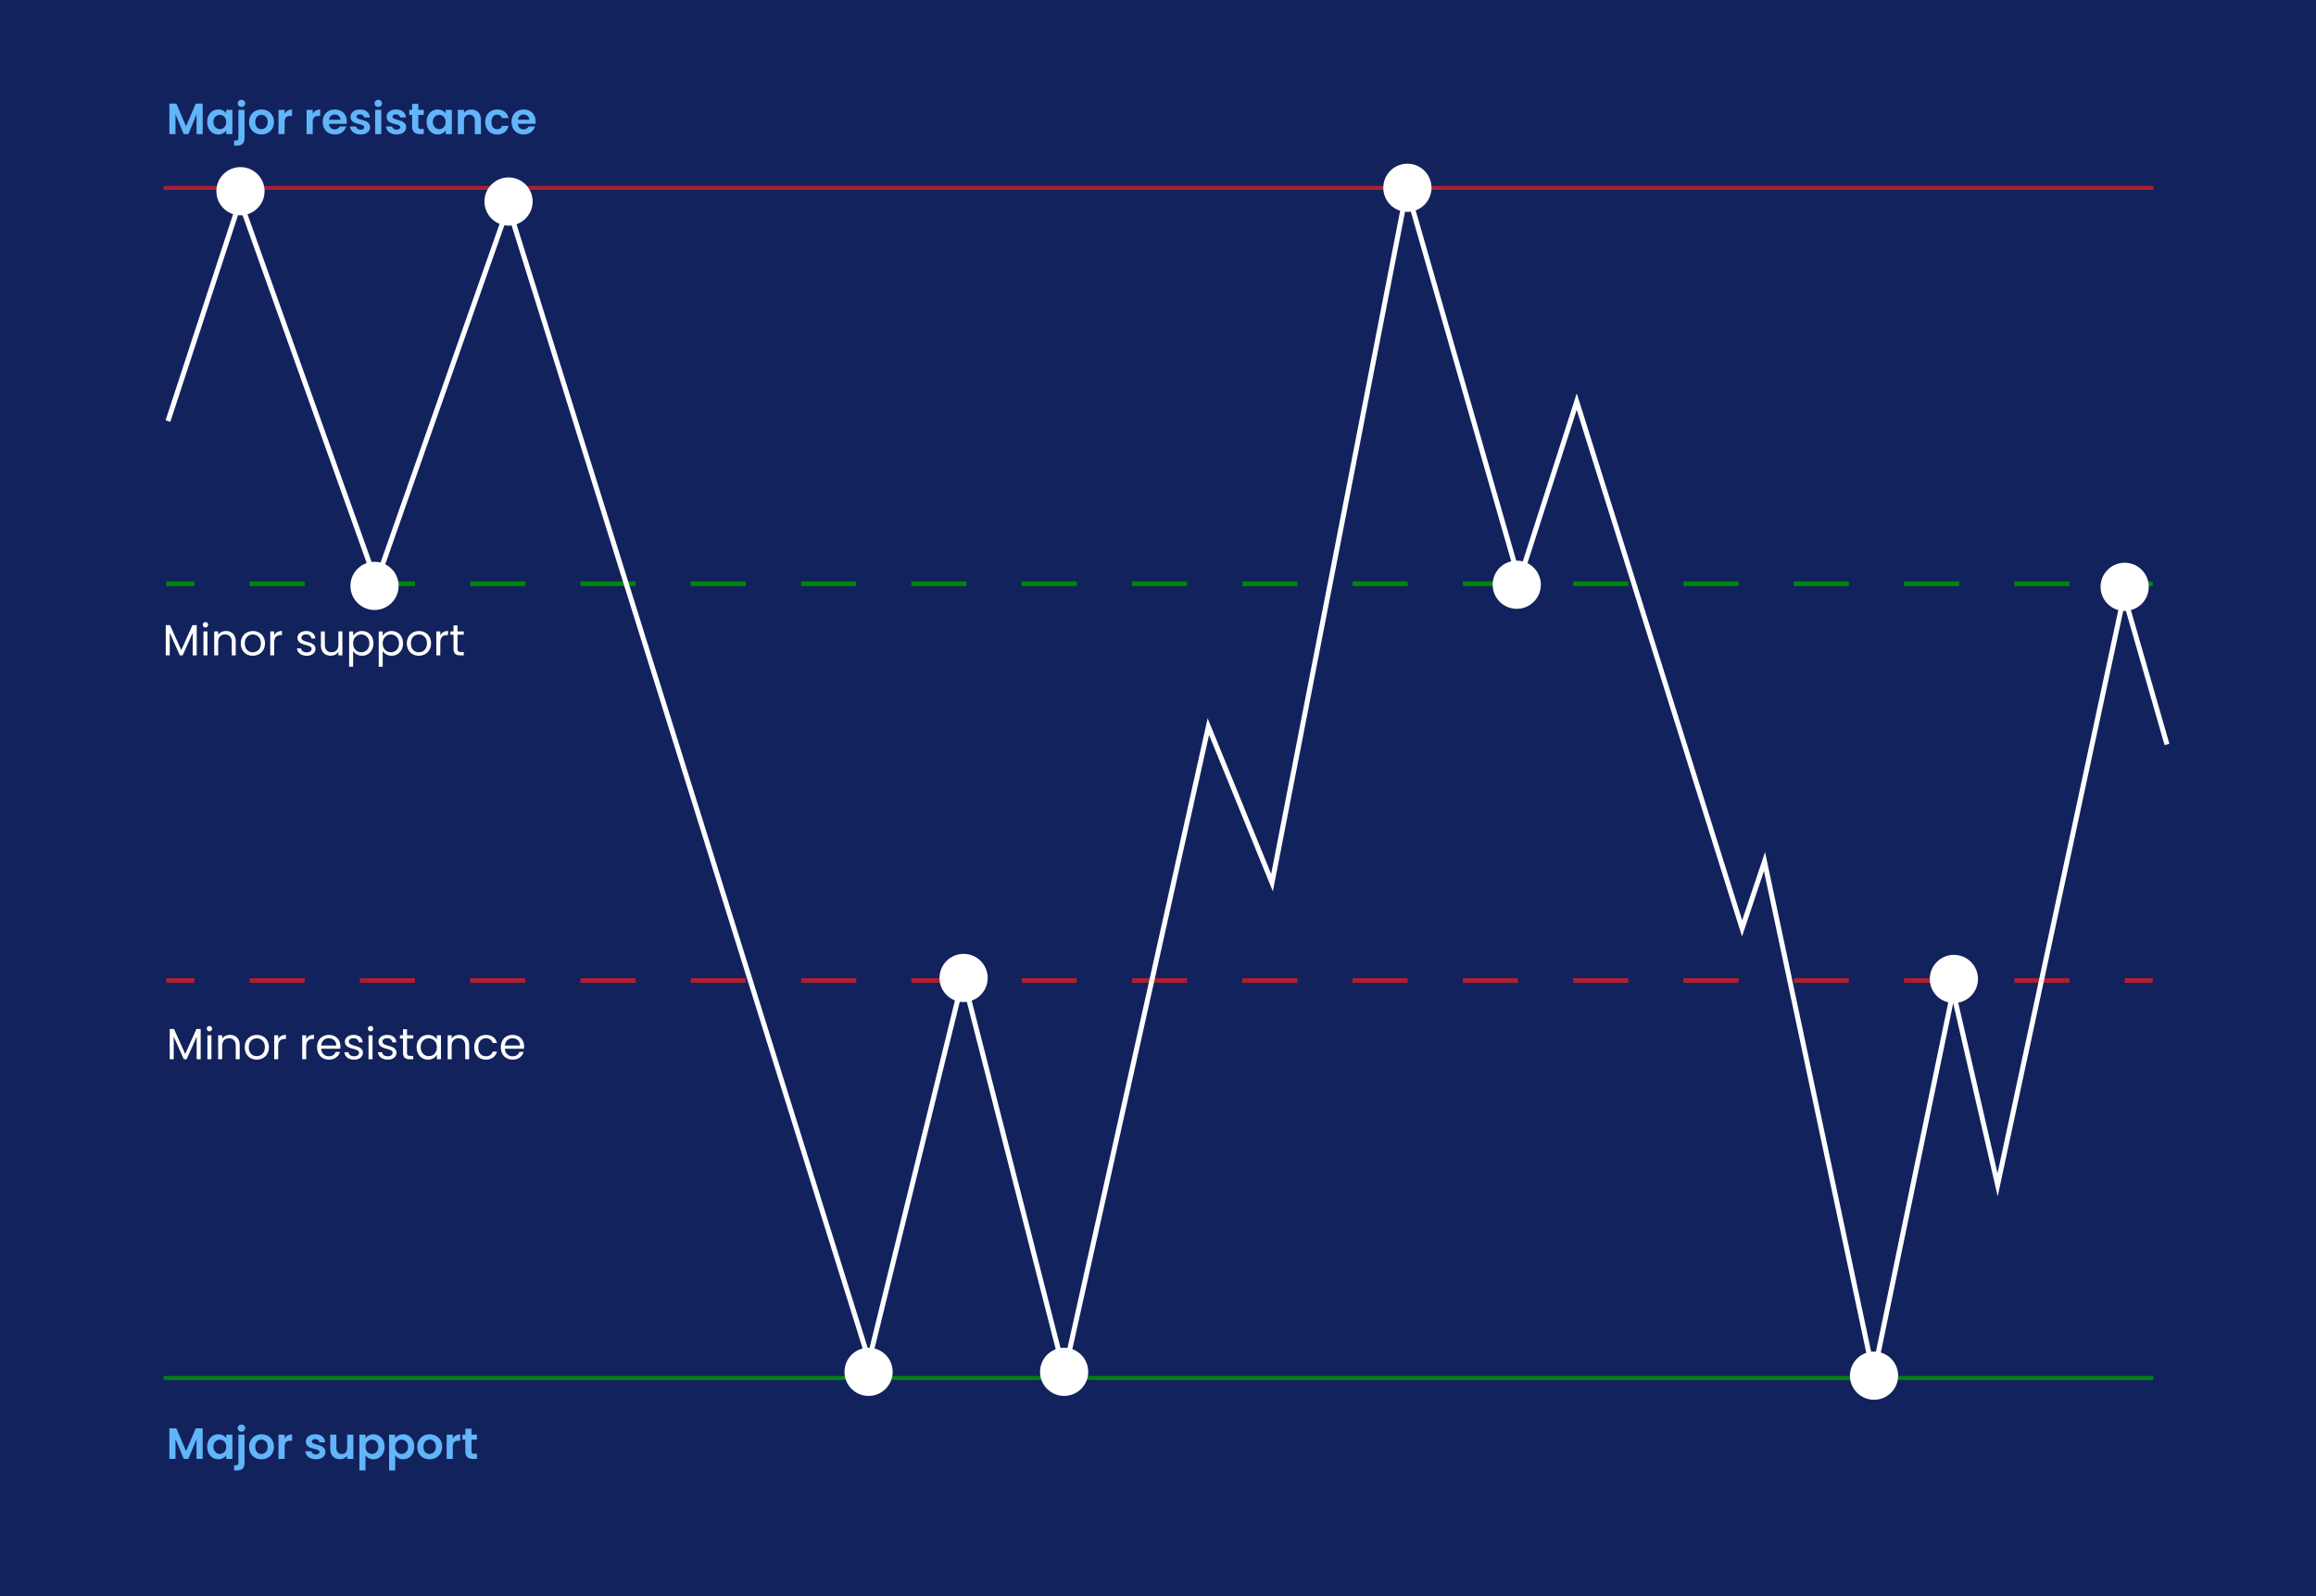 <?xml version="1.0" encoding="utf-8"?>
<!-- Generator: Adobe Illustrator 25.2.3, SVG Export Plug-In . SVG Version: 6.00 Build 0)  -->
<svg version="1.1" id="Layer_1" xmlns="http://www.w3.org/2000/svg" xmlns:xlink="http://www.w3.org/1999/xlink" x="0px" y="0px"
	 viewBox="0 0 582 401.169" style="enable-background:new 0 0 582 401.169;" xml:space="preserve">
<style type="text/css">
	.st0{fill:none;}
	.st1{fill:#FFFFFF;}
	.st2{fill:#12225C;}
	.st3{fill:none;stroke:#AD1F32;stroke-miterlimit:10;}
	.st4{fill:#00850F;stroke:#00850F;stroke-miterlimit:10;}
	.st5{fill:none;stroke:#00850F;stroke-width:1.179;stroke-miterlimit:10;}
	.st6{fill:none;stroke:#00850F;stroke-width:1.179;stroke-miterlimit:10;stroke-dasharray:13.859,13.859;}
	.st7{fill:none;stroke:#AD1F32;stroke-width:1.179;stroke-miterlimit:10;}
	.st8{fill:none;stroke:#AD1F32;stroke-width:1.179;stroke-miterlimit:10;stroke-dasharray:13.859,13.859;}
	.st9{fill:none;stroke:#FFFFFF;stroke-width:1.257;stroke-miterlimit:10;}
	.st10{fill:#62B5F9;}
	.st11{fill:url(#SVGID_1_);}
	.st12{fill:url(#SVGID_2_);}
	.st13{fill:url(#SVGID_3_);}
	.st14{fill:url(#SVGID_4_);}
	.st15{fill:url(#SVGID_5_);}
	.st16{fill:url(#SVGID_6_);}
	.st17{fill:url(#SVGID_7_);}
	.st18{fill:url(#SVGID_8_);}
	.st19{fill:url(#SVGID_9_);}
	.st20{fill:url(#SVGID_10_);}
	.st21{fill:url(#SVGID_11_);}
	.st22{fill:url(#SVGID_12_);}
	.st23{fill:url(#SVGID_13_);}
	.st24{fill:url(#SVGID_14_);}
	.st25{fill:url(#SVGID_15_);}
	.st26{fill:url(#SVGID_16_);}
	.st27{fill:url(#SVGID_17_);}
	.st28{fill:url(#SVGID_18_);}
	.st29{fill:url(#SVGID_19_);}
	.st30{fill:url(#SVGID_20_);}
	.st31{fill:url(#SVGID_21_);}
	.st32{fill:url(#SVGID_22_);}
	.st33{fill:url(#SVGID_23_);}
	.st34{fill:url(#SVGID_24_);}
	.st35{fill:url(#SVGID_25_);}
	.st36{fill:url(#SVGID_26_);}
	.st37{fill:url(#SVGID_27_);}
	.st38{fill:url(#SVGID_28_);}
	.st39{fill:url(#SVGID_29_);}
	.st40{fill:url(#SVGID_30_);}
	.st41{fill:url(#SVGID_31_);}
	.st42{fill:url(#SVGID_32_);}
	.st43{fill:url(#SVGID_33_);}
	.st44{fill:url(#SVGID_34_);}
	.st45{fill:url(#SVGID_35_);}
	.st46{fill:url(#SVGID_36_);}
	.st47{fill:url(#SVGID_37_);}
	.st48{fill:url(#SVGID_38_);}
</style>
<pattern  x="-2524.601" y="-4375.514" width="104" height="104" patternUnits="userSpaceOnUse" id="New_Pattern_Swatch_5" viewBox="0 -104 104 104" style="overflow:visible;">
	<g>
		<rect y="-104" class="st0" width="104" height="104"/>
		<rect y="-104" class="st1" width="104" height="104"/>
	</g>
</pattern>
<rect x="-1.191" y="-0.849" class="st2" width="583.89" height="405.837"/>
<line class="st3" x1="41.086" y1="47.214" x2="541.124" y2="47.214"/>
<line class="st4" x1="41.086" y1="346.325" x2="541.124" y2="346.325"/>
<g>
	<g>
		<line class="st5" x1="540.994" y1="146.717" x2="533.919" y2="146.717"/>
		<line class="st6" x1="520.06" y1="146.717" x2="55.776" y2="146.717"/>
		<line class="st5" x1="48.846" y1="146.717" x2="41.771" y2="146.717"/>
	</g>
</g>
<g>
	<g>
		<line class="st7" x1="540.994" y1="246.424" x2="533.919" y2="246.424"/>
		<line class="st8" x1="520.06" y1="246.424" x2="55.776" y2="246.424"/>
		<line class="st7" x1="48.846" y1="246.424" x2="41.771" y2="246.424"/>
	</g>
</g>
<polyline class="st9" points="42.202,105.834 60.33,50.49 94.551,146.375 127.743,51.891 218.381,341.922 242.041,245.661 
	267.486,345.107 303.656,182.611 319.651,221.842 353.555,47.49 381.797,145.878 396.225,100.93 437.782,233.335 443.412,216.522 
	470.827,345.629 490.797,249.18 501.992,297.787 533.76,149.622 544.55,187.099 "/>
<g>
	<path class="st10" d="M42.563,26.028h1.75l2.442,5.709l2.441-5.709h1.738v7.679h-1.54v-4.995l-2.057,4.995h-1.167l-2.067-4.995
		v4.995h-1.541V26.028z"/>
	<path class="st10" d="M54.839,27.512c0.979,0,1.65,0.463,2.014,0.969v-0.869h1.551v6.095h-1.551v-0.892
		c-0.363,0.528-1.057,0.99-2.024,0.99c-1.54,0-2.772-1.265-2.772-3.168C52.056,28.734,53.288,27.512,54.839,27.512z M55.236,28.866
		c-0.825,0-1.606,0.616-1.606,1.771s0.781,1.815,1.606,1.815c0.847,0,1.617-0.639,1.617-1.794
		C56.853,29.504,56.082,28.866,55.236,28.866z"/>
	<path class="st10" d="M61.45,27.612v7.096c0,1.408-0.76,1.903-1.937,1.903h-0.683v-1.309h0.44c0.473,0,0.638-0.177,0.638-0.584
		v-7.106H61.45z M59.734,25.984c0-0.507,0.396-0.902,0.957-0.902c0.539,0,0.936,0.396,0.936,0.902c0,0.506-0.396,0.901-0.936,0.901
		C60.13,26.885,59.734,26.49,59.734,25.984z"/>
	<path class="st10" d="M65.674,33.805c-1.761,0-3.092-1.231-3.092-3.146c0-1.925,1.375-3.146,3.136-3.146
		c1.76,0,3.135,1.222,3.135,3.146C68.853,32.574,67.445,33.805,65.674,33.805z M65.674,32.463c0.813,0,1.595-0.594,1.595-1.805
		c0-1.221-0.759-1.804-1.573-1.804c-0.813,0-1.551,0.583-1.551,1.804C64.145,31.87,64.849,32.463,65.674,32.463z"/>
	<path class="st10" d="M71.527,33.707h-1.541v-6.095h1.541v0.946c0.385-0.627,1.022-1.034,1.87-1.034v1.617h-0.407
		c-0.913,0-1.463,0.352-1.463,1.529V33.707z"/>
	<path class="st10" d="M78.588,33.707h-1.541v-6.095h1.541v0.946c0.385-0.627,1.022-1.034,1.87-1.034v1.617h-0.407
		c-0.913,0-1.463,0.352-1.463,1.529V33.707z"/>
	<path class="st10" d="M84.154,33.805c-1.771,0-3.059-1.231-3.059-3.146c0-1.925,1.254-3.146,3.059-3.146
		c1.76,0,3.003,1.199,3.003,3.015c0,0.198-0.011,0.396-0.044,0.595h-4.456c0.077,0.901,0.693,1.408,1.464,1.408
		c0.66,0,1.023-0.33,1.221-0.737h1.661C86.673,32.915,85.661,33.805,84.154,33.805z M82.669,30.087h2.894
		c-0.022-0.804-0.66-1.31-1.452-1.31C83.373,28.778,82.79,29.251,82.669,30.087z"/>
	<path class="st10" d="M90.611,33.805c-1.529,0-2.597-0.891-2.663-2.023h1.552c0.055,0.462,0.484,0.813,1.1,0.813
		c0.605,0,0.936-0.274,0.936-0.627c0-1.089-3.443-0.396-3.443-2.629c0-1.013,0.902-1.827,2.409-1.827
		c1.475,0,2.365,0.804,2.453,2.014H91.48c-0.044-0.473-0.418-0.792-1.023-0.792c-0.572,0-0.869,0.231-0.869,0.583
		c0,1.111,3.377,0.418,3.422,2.651C93.009,33.013,92.095,33.805,90.611,33.805z"/>
	<path class="st10" d="M94.108,25.984c0-0.507,0.396-0.902,0.946-0.902c0.539,0,0.946,0.396,0.946,0.902
		c0,0.506-0.407,0.901-0.946,0.901C94.504,26.885,94.108,26.49,94.108,25.984z M94.273,27.612h1.541v6.095h-1.541V27.612z"/>
	<path class="st10" d="M99.664,33.805c-1.529,0-2.597-0.891-2.663-2.023h1.552c0.055,0.462,0.483,0.813,1.1,0.813
		c0.605,0,0.936-0.274,0.936-0.627c0-1.089-3.443-0.396-3.443-2.629c0-1.013,0.902-1.827,2.409-1.827
		c1.475,0,2.365,0.804,2.453,2.014h-1.474c-0.044-0.473-0.418-0.792-1.023-0.792c-0.572,0-0.869,0.231-0.869,0.583
		c0,1.111,3.377,0.418,3.422,2.651C102.063,33.013,101.15,33.805,99.664,33.805z"/>
	<path class="st10" d="M103.569,28.877h-0.726v-1.265h0.726v-1.508h1.552v1.508h1.364v1.265h-1.364v2.949
		c0,0.406,0.165,0.583,0.648,0.583h0.716v1.298h-0.969c-1.166,0-1.947-0.495-1.947-1.893V28.877z"/>
	<path class="st10" d="M109.982,27.512c0.979,0,1.65,0.463,2.014,0.969v-0.869h1.551v6.095h-1.551v-0.892
		c-0.363,0.528-1.057,0.99-2.024,0.99c-1.54,0-2.772-1.265-2.772-3.168C107.198,28.734,108.431,27.512,109.982,27.512z
		 M110.378,28.866c-0.825,0-1.606,0.616-1.606,1.771s0.781,1.815,1.606,1.815c0.847,0,1.617-0.639,1.617-1.794
		C111.995,29.504,111.225,28.866,110.378,28.866z"/>
	<path class="st10" d="M119.321,30.34c0-0.979-0.539-1.508-1.353-1.508c-0.836,0-1.375,0.528-1.375,1.508v3.366h-1.541v-6.095h1.541
		v0.759c0.396-0.517,1.056-0.847,1.837-0.847c1.419,0,2.432,0.924,2.432,2.607v3.575h-1.541V30.34z"/>
	<path class="st10" d="M124.942,27.512c1.518,0,2.541,0.793,2.871,2.157h-1.661c-0.176-0.518-0.583-0.848-1.222-0.848
		c-0.857,0-1.43,0.649-1.43,1.837c0,1.188,0.572,1.827,1.43,1.827c0.639,0,1.034-0.286,1.222-0.837h1.661
		c-0.33,1.299-1.354,2.156-2.871,2.156c-1.761,0-3.015-1.231-3.015-3.146C121.927,28.745,123.181,27.512,124.942,27.512z"/>
	<path class="st10" d="M131.608,33.805c-1.771,0-3.059-1.231-3.059-3.146c0-1.925,1.254-3.146,3.059-3.146
		c1.76,0,3.003,1.199,3.003,3.015c0,0.198-0.011,0.396-0.044,0.595h-4.456c0.077,0.901,0.693,1.408,1.464,1.408
		c0.66,0,1.023-0.33,1.221-0.737h1.661C134.126,32.915,133.114,33.805,131.608,33.805z M130.122,30.087h2.894
		c-0.022-0.804-0.66-1.31-1.452-1.31C130.826,28.778,130.243,29.251,130.122,30.087z"/>
</g>
<g>
	<pattern  id="SVGID_1_" xlink:href="#New_Pattern_Swatch_5" patternTransform="matrix(1 0 0 1 0 -45.482)">
	</pattern>
	<path class="st11" d="M42.651,258.607h1.078l2.816,6.293l2.816-6.293h1.067v7.613h-1.001v-5.678l-2.53,5.678h-0.704l-2.541-5.688
		v5.688h-1.002V258.607z"/>
	<pattern  id="SVGID_2_" xlink:href="#New_Pattern_Swatch_5" patternTransform="matrix(1 0 0 1 0 -45.482)">
	</pattern>
	<path class="st12" d="M51.956,258.529c0-0.385,0.298-0.682,0.683-0.682c0.363,0,0.66,0.297,0.66,0.682
		c0,0.387-0.297,0.684-0.66,0.684C52.254,259.212,51.956,258.916,51.956,258.529z M52.121,260.191h1.002v6.029h-1.002V260.191z"/>
	<pattern  id="SVGID_3_" xlink:href="#New_Pattern_Swatch_5" patternTransform="matrix(1 0 0 1 0 -45.482)">
	</pattern>
	<path class="st13" d="M59.239,262.81c0-1.232-0.671-1.859-1.684-1.859c-1.022,0-1.727,0.637-1.727,1.936v3.334h-1.002v-6.029h1.002
		v0.857c0.396-0.627,1.122-0.967,1.936-0.967c1.397,0,2.465,0.857,2.465,2.584v3.555h-0.99V262.81z"/>
	<pattern  id="SVGID_4_" xlink:href="#New_Pattern_Swatch_5" patternTransform="matrix(1 0 0 1 0 -45.482)">
	</pattern>
	<path class="st14" d="M64.497,266.318c-1.705,0-3.004-1.209-3.004-3.123c0-1.904,1.343-3.104,3.048-3.104
		c1.716,0,3.048,1.199,3.048,3.104C67.589,265.109,66.213,266.318,64.497,266.318z M64.497,265.439c1.045,0,2.068-0.715,2.068-2.244
		c0-1.52-1.001-2.234-2.035-2.234c-1.057,0-2.014,0.715-2.014,2.234C62.517,264.724,63.452,265.439,64.497,265.439z"/>
	<pattern  id="SVGID_5_" xlink:href="#New_Pattern_Swatch_5" patternTransform="matrix(1 0 0 1 0 -45.482)">
	</pattern>
	<path class="st15" d="M69.909,266.22h-1.002v-6.029h1.002v0.979c0.341-0.67,0.99-1.088,1.947-1.088v1.033h-0.265
		c-0.957,0-1.683,0.43-1.683,1.826V266.22z"/>
	<pattern  id="SVGID_6_" xlink:href="#New_Pattern_Swatch_5" patternTransform="matrix(1 0 0 1 0 -45.482)">
	</pattern>
	<path class="st16" d="M76.949,266.22h-1.002v-6.029h1.002v0.979c0.341-0.67,0.99-1.088,1.947-1.088v1.033h-0.265
		c-0.957,0-1.683,0.43-1.683,1.826V266.22z"/>
	<pattern  id="SVGID_7_" xlink:href="#New_Pattern_Swatch_5" patternTransform="matrix(1 0 0 1 0 -45.482)">
	</pattern>
	<path class="st17" d="M82.657,266.318c-1.716,0-2.981-1.209-2.981-3.123c0-1.904,1.222-3.104,2.981-3.104
		c1.75,0,2.894,1.232,2.894,2.883c0,0.221-0.011,0.396-0.033,0.605h-4.818c0.077,1.221,0.936,1.893,1.958,1.893
		c0.902,0,1.475-0.463,1.694-1.111h1.078C85.122,265.461,84.154,266.318,82.657,266.318z M80.71,262.765h3.807
		c0.012-1.178-0.869-1.826-1.903-1.826C81.635,260.939,80.821,261.587,80.71,262.765z"/>
	<pattern  id="SVGID_8_" xlink:href="#New_Pattern_Swatch_5" patternTransform="matrix(1 0 0 1 0 -45.482)">
	</pattern>
	<path class="st18" d="M89.005,266.318c-1.408,0-2.398-0.77-2.465-1.869h1.034c0.056,0.582,0.572,1.023,1.42,1.023
		c0.792,0,1.231-0.396,1.231-0.893c0-1.342-3.564-0.561-3.564-2.805c0-0.924,0.869-1.684,2.212-1.684
		c1.331,0,2.211,0.715,2.277,1.893H90.15c-0.044-0.605-0.507-1.045-1.31-1.045c-0.737,0-1.177,0.352-1.177,0.836
		c0,1.43,3.498,0.648,3.542,2.805C91.205,265.57,90.336,266.318,89.005,266.318z"/>
	<pattern  id="SVGID_9_" xlink:href="#New_Pattern_Swatch_5" patternTransform="matrix(1 0 0 1 0 -45.482)">
	</pattern>
	<path class="st19" d="M92.446,258.529c0-0.385,0.298-0.682,0.683-0.682c0.363,0,0.66,0.297,0.66,0.682
		c0,0.387-0.297,0.684-0.66,0.684C92.744,259.212,92.446,258.916,92.446,258.529z M92.612,260.191h1.002v6.029h-1.002V260.191z"/>
	<pattern  id="SVGID_10_" xlink:href="#New_Pattern_Swatch_5" patternTransform="matrix(1 0 0 1 0 -45.482)">
	</pattern>
	<path class="st20" d="M97.452,266.318c-1.408,0-2.398-0.77-2.465-1.869h1.034c0.056,0.582,0.572,1.023,1.42,1.023
		c0.792,0,1.231-0.396,1.231-0.893c0-1.342-3.564-0.561-3.564-2.805c0-0.924,0.869-1.684,2.212-1.684
		c1.331,0,2.211,0.715,2.277,1.893h-1.001c-0.044-0.605-0.507-1.045-1.31-1.045c-0.737,0-1.177,0.352-1.177,0.836
		c0,1.43,3.498,0.648,3.542,2.805C99.653,265.57,98.783,266.318,97.452,266.318z"/>
	<pattern  id="SVGID_11_" xlink:href="#New_Pattern_Swatch_5" patternTransform="matrix(1 0 0 1 0 -45.482)">
	</pattern>
	<path class="st21" d="M101.28,261.015h-0.781v-0.824h0.781v-1.518h1.001v1.518h1.573v0.824h-1.573v3.555
		c0,0.594,0.22,0.803,0.836,0.803h0.737v0.848h-0.902c-1.067,0-1.672-0.441-1.672-1.65V261.015z"/>
	<pattern  id="SVGID_12_" xlink:href="#New_Pattern_Swatch_5" patternTransform="matrix(1 0 0 1 0 -45.482)">
	</pattern>
	<path class="st22" d="M107.55,260.091c1.123,0,1.893,0.572,2.245,1.199v-1.1h1.012v6.029h-1.012v-1.123
		c-0.363,0.65-1.145,1.221-2.256,1.221c-1.606,0-2.85-1.264-2.85-3.135C104.69,261.302,105.933,260.091,107.55,260.091z
		 M107.748,260.961c-1.1,0-2.035,0.803-2.035,2.223s0.936,2.256,2.035,2.256c1.101,0,2.047-0.826,2.047-2.244
		C109.795,261.796,108.849,260.961,107.748,260.961z"/>
	<pattern  id="SVGID_13_" xlink:href="#New_Pattern_Swatch_5" patternTransform="matrix(1 0 0 1 0 -45.482)">
	</pattern>
	<path class="st23" d="M116.911,262.81c0-1.232-0.671-1.859-1.684-1.859c-1.022,0-1.727,0.637-1.727,1.936v3.334h-1.002v-6.029
		h1.002v0.857c0.396-0.627,1.122-0.967,1.936-0.967c1.397,0,2.465,0.857,2.465,2.584v3.555h-0.99V262.81z"/>
	<pattern  id="SVGID_14_" xlink:href="#New_Pattern_Swatch_5" patternTransform="matrix(1 0 0 1 0 -45.482)">
	</pattern>
	<path class="st24" d="M122.103,260.091c1.496,0,2.476,0.771,2.784,2.035h-1.078c-0.21-0.725-0.814-1.188-1.706-1.188
		c-1.1,0-1.914,0.781-1.914,2.256c0,1.496,0.814,2.277,1.914,2.277c0.892,0,1.485-0.43,1.706-1.189h1.078
		c-0.309,1.199-1.288,2.035-2.784,2.035c-1.716,0-2.938-1.209-2.938-3.123C119.165,261.302,120.387,260.091,122.103,260.091z"/>
	<pattern  id="SVGID_15_" xlink:href="#New_Pattern_Swatch_5" patternTransform="matrix(1 0 0 1 0 -45.482)">
	</pattern>
	<path class="st25" d="M128.823,266.318c-1.716,0-2.981-1.209-2.981-3.123c0-1.904,1.222-3.104,2.981-3.104
		c1.75,0,2.894,1.232,2.894,2.883c0,0.221-0.011,0.396-0.033,0.605h-4.818c0.077,1.221,0.936,1.893,1.958,1.893
		c0.902,0,1.475-0.463,1.694-1.111h1.078C131.288,265.461,130.321,266.318,128.823,266.318z M126.876,262.765h3.807
		c0.012-1.178-0.869-1.826-1.903-1.826C127.801,260.939,126.987,261.587,126.876,262.765z"/>
</g>
<g>
	<path class="st10" d="M42.563,358.982h1.75l2.442,5.709l2.441-5.709h1.738v7.679h-1.54v-4.995l-2.057,4.995h-1.167l-2.067-4.995
		v4.995h-1.541V358.982z"/>
	<path class="st10" d="M54.839,360.466c0.979,0,1.65,0.463,2.014,0.969v-0.869h1.551v6.095h-1.551v-0.892
		c-0.363,0.528-1.057,0.99-2.024,0.99c-1.54,0-2.772-1.265-2.772-3.168S53.288,360.466,54.839,360.466z M55.236,361.82
		c-0.825,0-1.606,0.616-1.606,1.771s0.781,1.815,1.606,1.815c0.847,0,1.617-0.639,1.617-1.794
		C56.853,362.459,56.082,361.82,55.236,361.82z"/>
	<path class="st10" d="M61.45,360.566v7.096c0,1.408-0.76,1.903-1.937,1.903h-0.683v-1.309h0.44c0.473,0,0.638-0.177,0.638-0.584
		v-7.106H61.45z M59.734,358.938c0-0.507,0.396-0.902,0.957-0.902c0.539,0,0.936,0.396,0.936,0.902c0,0.506-0.396,0.901-0.936,0.901
		C60.13,359.839,59.734,359.444,59.734,358.938z"/>
	<path class="st10" d="M65.674,366.759c-1.761,0-3.092-1.231-3.092-3.146c0-1.925,1.375-3.146,3.136-3.146
		c1.76,0,3.135,1.222,3.135,3.146C68.853,365.528,67.445,366.759,65.674,366.759z M65.674,365.418c0.813,0,1.595-0.594,1.595-1.805
		c0-1.221-0.759-1.804-1.573-1.804c-0.813,0-1.551,0.583-1.551,1.804C64.145,364.824,64.849,365.418,65.674,365.418z"/>
	<path class="st10" d="M71.527,366.661h-1.541v-6.095h1.541v0.946c0.385-0.627,1.022-1.034,1.87-1.034v1.617h-0.407
		c-0.913,0-1.463,0.352-1.463,1.529V366.661z"/>
	<path class="st10" d="M79.38,366.759c-1.529,0-2.597-0.891-2.663-2.023h1.552c0.055,0.462,0.484,0.813,1.1,0.813
		c0.605,0,0.936-0.274,0.936-0.627c0-1.089-3.443-0.396-3.443-2.629c0-1.013,0.902-1.827,2.409-1.827
		c1.475,0,2.365,0.804,2.453,2.014h-1.474c-0.044-0.473-0.418-0.792-1.023-0.792c-0.572,0-0.869,0.231-0.869,0.583
		c0,1.111,3.377,0.418,3.422,2.651C81.779,365.967,80.864,366.759,79.38,366.759z"/>
	<path class="st10" d="M88.796,366.661h-1.551v-0.771c-0.385,0.518-1.057,0.848-1.815,0.848c-1.419,0-2.442-0.924-2.442-2.597
		v-3.575h1.54v3.355c0,0.979,0.539,1.507,1.354,1.507c0.836,0,1.364-0.527,1.364-1.507v-3.355h1.551V366.661z"/>
	<path class="st10" d="M93.866,360.466c1.562,0,2.783,1.222,2.783,3.125s-1.221,3.168-2.783,3.168c-0.957,0-1.639-0.473-2.013-0.968
		v3.773h-1.541v-8.999h1.541v0.88C92.216,360.929,92.92,360.466,93.866,360.466z M93.459,361.82c-0.825,0-1.605,0.639-1.605,1.793
		c0,1.155,0.78,1.794,1.605,1.794c0.836,0,1.617-0.66,1.617-1.815S94.295,361.82,93.459,361.82z"/>
	<path class="st10" d="M101.324,360.466c1.562,0,2.783,1.222,2.783,3.125s-1.221,3.168-2.783,3.168
		c-0.957,0-1.639-0.473-2.013-0.968v3.773h-1.541v-8.999h1.541v0.88C99.674,360.929,100.378,360.466,101.324,360.466z
		 M100.917,361.82c-0.825,0-1.605,0.639-1.605,1.793c0,1.155,0.78,1.794,1.605,1.794c0.836,0,1.617-0.66,1.617-1.815
		S101.753,361.82,100.917,361.82z"/>
	<path class="st10" d="M107.936,366.759c-1.761,0-3.092-1.231-3.092-3.146c0-1.925,1.375-3.146,3.136-3.146
		c1.76,0,3.135,1.222,3.135,3.146C111.114,365.528,109.706,366.759,107.936,366.759z M107.936,365.418
		c0.813,0,1.595-0.594,1.595-1.805c0-1.221-0.759-1.804-1.573-1.804c-0.813,0-1.551,0.583-1.551,1.804
		C106.406,364.824,107.111,365.418,107.936,365.418z"/>
	<path class="st10" d="M113.787,366.661h-1.541v-6.095h1.541v0.946c0.385-0.627,1.022-1.034,1.87-1.034v1.617h-0.407
		c-0.913,0-1.463,0.352-1.463,1.529V366.661z"/>
	<path class="st10" d="M116.933,361.831h-0.726v-1.265h0.726v-1.508h1.552v1.508h1.364v1.265h-1.364v2.949
		c0,0.406,0.165,0.583,0.648,0.583h0.716v1.298h-0.969c-1.166,0-1.947-0.495-1.947-1.893V361.831z"/>
</g>
<g>
	<pattern  id="SVGID_16_" xlink:href="#New_Pattern_Swatch_5" patternTransform="matrix(1 0 0 1 0 -45.482)">
	</pattern>
	<path class="st26" d="M41.655,157.102h1.078l2.816,6.293l2.816-6.293h1.067v7.613h-1.001v-5.677l-2.53,5.677h-0.704l-2.541-5.688
		v5.688h-1.002V157.102z"/>
	<pattern  id="SVGID_17_" xlink:href="#New_Pattern_Swatch_5" patternTransform="matrix(1 0 0 1 0 -45.482)">
	</pattern>
	<path class="st27" d="M50.961,157.025c0-0.385,0.298-0.682,0.683-0.682c0.363,0,0.66,0.297,0.66,0.682
		c0,0.386-0.297,0.683-0.66,0.683C51.259,157.708,50.961,157.411,50.961,157.025z M51.126,158.686h1.002v6.029h-1.002V158.686z"/>
	<pattern  id="SVGID_18_" xlink:href="#New_Pattern_Swatch_5" patternTransform="matrix(1 0 0 1 0 -45.482)">
	</pattern>
	<path class="st28" d="M58.244,161.305c0-1.232-0.671-1.859-1.684-1.859c-1.022,0-1.727,0.638-1.727,1.937v3.333h-1.002v-6.029
		h1.002v0.858c0.396-0.627,1.122-0.968,1.936-0.968c1.397,0,2.465,0.857,2.465,2.585v3.554h-0.99V161.305z"/>
	<pattern  id="SVGID_19_" xlink:href="#New_Pattern_Swatch_5" patternTransform="matrix(1 0 0 1 0 -45.482)">
	</pattern>
	<path class="st29" d="M63.502,164.814c-1.705,0-3.004-1.21-3.004-3.124c0-1.903,1.343-3.103,3.048-3.103
		c1.716,0,3.048,1.199,3.048,3.103C66.594,163.604,65.218,164.814,63.502,164.814z M63.502,163.934c1.045,0,2.068-0.715,2.068-2.244
		c0-1.519-1.001-2.233-2.035-2.233c-1.057,0-2.014,0.715-2.014,2.233C61.522,163.219,62.457,163.934,63.502,163.934z"/>
	<pattern  id="SVGID_20_" xlink:href="#New_Pattern_Swatch_5" patternTransform="matrix(1 0 0 1 0 -45.482)">
	</pattern>
	<path class="st30" d="M68.914,164.715h-1.002v-6.029h1.002v0.979c0.341-0.671,0.99-1.089,1.947-1.089v1.034h-0.265
		c-0.957,0-1.683,0.429-1.683,1.826V164.715z"/>
	<pattern  id="SVGID_21_" xlink:href="#New_Pattern_Swatch_5" patternTransform="matrix(1 0 0 1 0 -45.482)">
	</pattern>
	<path class="st31" d="M77.087,164.814c-1.408,0-2.398-0.77-2.465-1.87h1.034c0.056,0.583,0.572,1.023,1.42,1.023
		c0.792,0,1.231-0.396,1.231-0.892c0-1.342-3.564-0.561-3.564-2.805c0-0.925,0.869-1.684,2.212-1.684
		c1.331,0,2.211,0.715,2.277,1.893h-1.001c-0.044-0.605-0.507-1.046-1.31-1.046c-0.737,0-1.177,0.353-1.177,0.837
		c0,1.43,3.498,0.648,3.542,2.805C79.287,164.066,78.418,164.814,77.087,164.814z"/>
	<pattern  id="SVGID_22_" xlink:href="#New_Pattern_Swatch_5" patternTransform="matrix(1 0 0 1 0 -45.482)">
	</pattern>
	<path class="st32" d="M86.041,164.715h-1.002v-0.892c-0.385,0.628-1.122,0.979-1.925,0.979c-1.387,0-2.476-0.858-2.476-2.585
		v-3.532h0.99v3.4c0,1.221,0.671,1.848,1.684,1.848c1.034,0,1.727-0.638,1.727-1.937v-3.312h1.002V164.715z"/>
	<pattern  id="SVGID_23_" xlink:href="#New_Pattern_Swatch_5" patternTransform="matrix(1 0 0 1 0 -45.482)">
	</pattern>
	<path class="st33" d="M90.99,158.587c1.617,0,2.86,1.21,2.86,3.092c0,1.87-1.243,3.135-2.86,3.135c-1.1,0-1.881-0.594-2.255-1.21
		v3.972h-1.002v-8.89h1.002v1.111C89.098,159.16,89.891,158.587,90.99,158.587z M90.781,159.457c-1.089,0-2.046,0.836-2.046,2.233
		c0,1.419,0.957,2.244,2.046,2.244c1.111,0,2.046-0.836,2.046-2.255C92.827,160.259,91.893,159.457,90.781,159.457z"/>
	<pattern  id="SVGID_24_" xlink:href="#New_Pattern_Swatch_5" patternTransform="matrix(1 0 0 1 0 -45.482)">
	</pattern>
	<path class="st34" d="M98.427,158.587c1.617,0,2.86,1.21,2.86,3.092c0,1.87-1.243,3.135-2.86,3.135c-1.1,0-1.881-0.594-2.255-1.21
		v3.972H95.17v-8.89h1.002v1.111C96.534,159.16,97.327,158.587,98.427,158.587z M98.218,159.457c-1.089,0-2.046,0.836-2.046,2.233
		c0,1.419,0.957,2.244,2.046,2.244c1.111,0,2.046-0.836,2.046-2.255C100.264,160.259,99.329,159.457,98.218,159.457z"/>
	<pattern  id="SVGID_25_" xlink:href="#New_Pattern_Swatch_5" patternTransform="matrix(1 0 0 1 0 -45.482)">
	</pattern>
	<path class="st35" d="M105.236,164.814c-1.705,0-3.004-1.21-3.004-3.124c0-1.903,1.343-3.103,3.048-3.103
		c1.716,0,3.048,1.199,3.048,3.103C108.327,163.604,106.951,164.814,105.236,164.814z M105.236,163.934
		c1.045,0,2.068-0.715,2.068-2.244c0-1.519-1.001-2.233-2.035-2.233c-1.057,0-2.014,0.715-2.014,2.233
		C103.255,163.219,104.191,163.934,105.236,163.934z"/>
	<pattern  id="SVGID_26_" xlink:href="#New_Pattern_Swatch_5" patternTransform="matrix(1 0 0 1 0 -45.482)">
	</pattern>
	<path class="st36" d="M110.648,164.715h-1.002v-6.029h1.002v0.979c0.341-0.671,0.99-1.089,1.947-1.089v1.034h-0.265
		c-0.957,0-1.683,0.429-1.683,1.826V164.715z"/>
	<pattern  id="SVGID_27_" xlink:href="#New_Pattern_Swatch_5" patternTransform="matrix(1 0 0 1 0 -45.482)">
	</pattern>
	<path class="st37" d="M113.969,159.511h-0.781v-0.825h0.781v-1.518h1.001v1.518h1.573v0.825h-1.573v3.554
		c0,0.594,0.22,0.804,0.836,0.804h0.737v0.847h-0.902c-1.067,0-1.672-0.44-1.672-1.65V159.511z"/>
</g>
<pattern  id="SVGID_28_" xlink:href="#New_Pattern_Swatch_5" patternTransform="matrix(0.688 0 0 0.688 -1772.413 -1075.098)">
</pattern>
<circle class="st38" cx="60.427" cy="48.052" r="6.055"/>
<pattern  id="SVGID_29_" xlink:href="#New_Pattern_Swatch_5" patternTransform="matrix(0.688 0 0 0.688 -1738.724 -975.903)">
</pattern>
<circle class="st39" cx="94.116" cy="147.247" r="6.055"/>
<pattern  id="SVGID_30_" xlink:href="#New_Pattern_Swatch_5" patternTransform="matrix(0.688 0 0 0.688 -1705.045 -1072.505)">
</pattern>
<circle class="st40" cx="127.794" cy="50.645" r="6.055"/>
<pattern  id="SVGID_31_" xlink:href="#New_Pattern_Swatch_5" patternTransform="matrix(0.688 0 0 0.688 -1590.691 -1020.546)">
</pattern>
<circle class="st41" cx="242.149" cy="245.785" r="6.055"/>
<pattern  id="SVGID_32_" xlink:href="#New_Pattern_Swatch_5" patternTransform="matrix(0.688 0 0 0.688 -1614.569 -921.556)">
</pattern>
<circle class="st42" cx="218.271" cy="344.775" r="6.055"/>
<pattern  id="SVGID_33_" xlink:href="#New_Pattern_Swatch_5" patternTransform="matrix(0.688 0 0 0.688 -1565.426 -921.556)">
</pattern>
<circle class="st43" cx="267.414" cy="344.775" r="6.055"/>
<pattern  id="SVGID_34_" xlink:href="#New_Pattern_Swatch_5" patternTransform="matrix(0.688 0 0 0.688 -1550.761 -1004.364)">
</pattern>
<circle class="st44" cx="353.67" cy="47.195" r="6.055"/>
<pattern  id="SVGID_35_" xlink:href="#New_Pattern_Swatch_5" patternTransform="matrix(0.688 0 0 0.688 -1523.278 -904.602)">
</pattern>
<circle class="st45" cx="381.152" cy="146.958" r="6.055"/>
<pattern  id="SVGID_36_" xlink:href="#New_Pattern_Swatch_5" patternTransform="matrix(0.688 0 0 0.688 -1505.086 -848.999)">
</pattern>
<circle class="st46" cx="470.935" cy="345.741" r="6.055"/>
<pattern  id="SVGID_37_" xlink:href="#New_Pattern_Swatch_5" patternTransform="matrix(0.688 0 0 0.688 -1485.018 -948.704)">
</pattern>
<circle class="st47" cx="491.003" cy="246.036" r="6.055"/>
<pattern  id="SVGID_38_" xlink:href="#New_Pattern_Swatch_5" patternTransform="matrix(0.688 0 0 0.688 -1442.105 -1047.255)">
</pattern>
<circle class="st48" cx="533.916" cy="147.485" r="6.055"/>
</svg>
